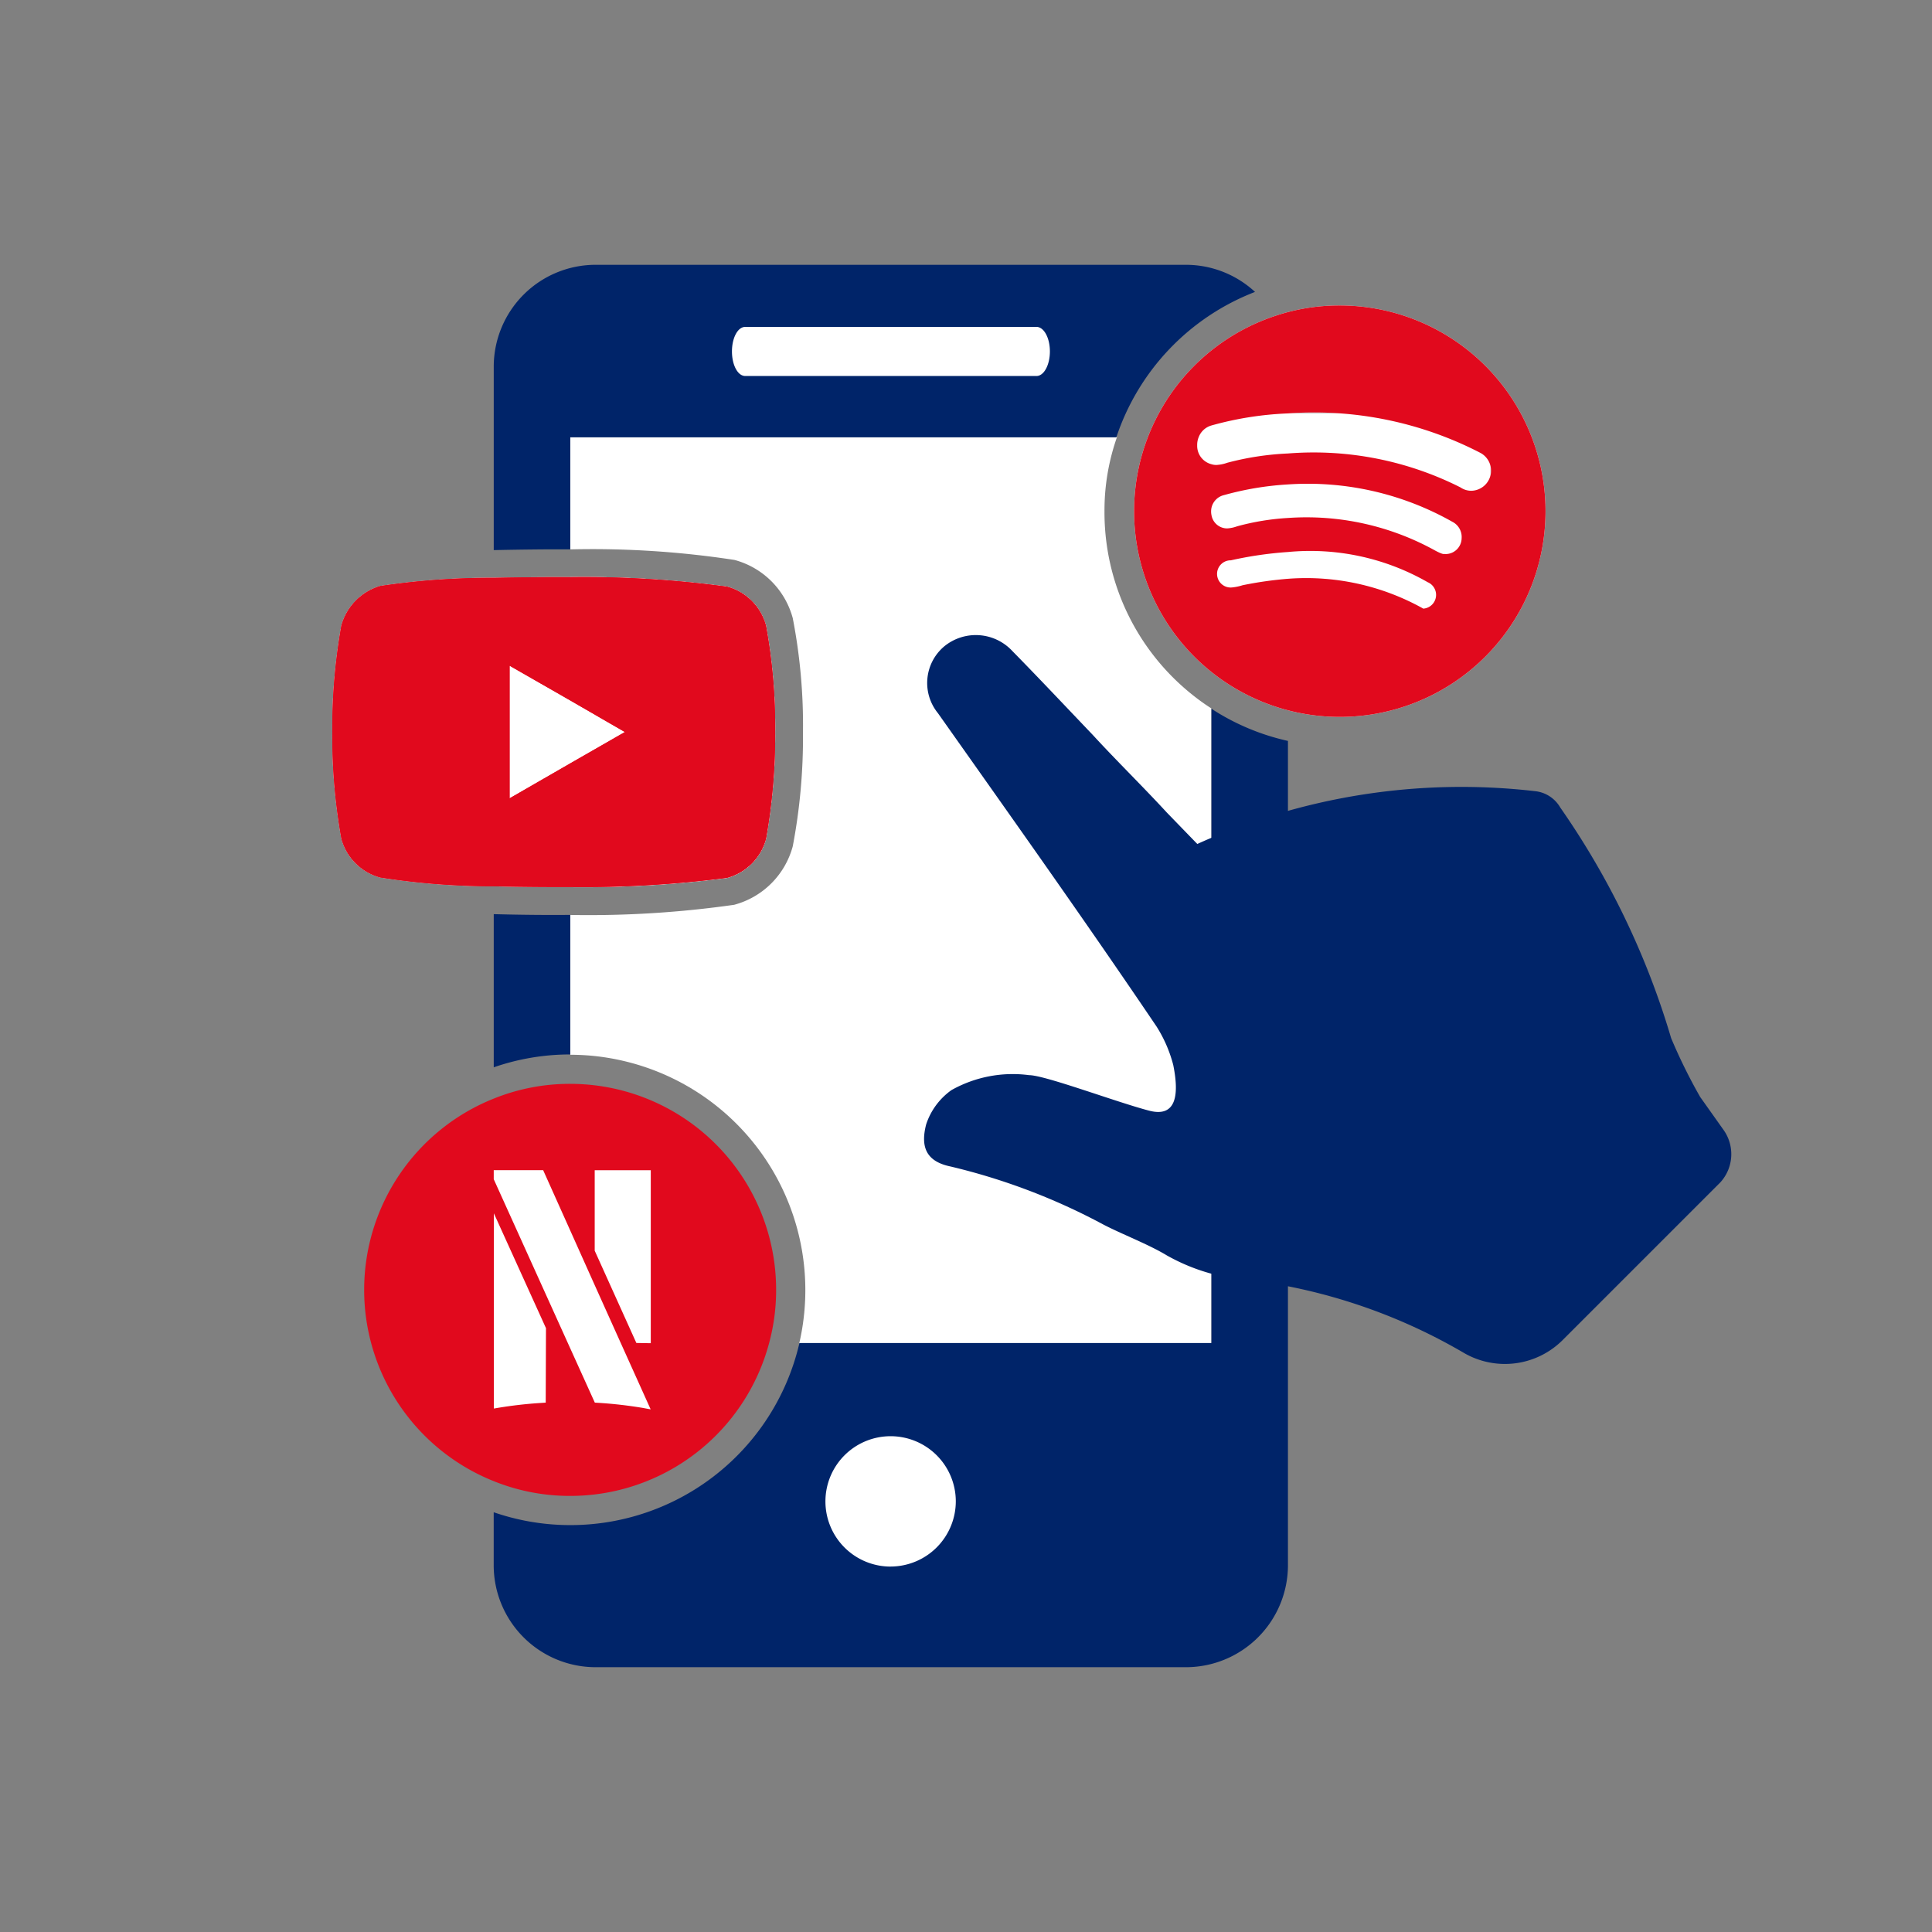 <svg id="f1bf58e6-c6cf-4493-8aa5-265cfb24b17c" data-name="Layer 1" xmlns="http://www.w3.org/2000/svg" viewBox="0 0 50 50"><rect x="0" y="0" width="50" height="50" fill="#808080" stroke="none"/><g id="fa432ac8-ad9c-49b2-aec5-eadd35ade694" data-name="b531087f-0f68-4b8e-9d37-358256e5f1e5"><g id="ae688e51-eeb7-42c7-a9a5-b9ee5e3a393b" data-name="f8fb363c-75f7-4784-9804-65afe0621ad1"><rect x="18.347" y="7.906" width="9.436" height="2.116" fill="#fff"/><rect x="20.541" y="36.935" width="5.582" height="4.32" fill="#fff"/><rect x="30.688" y="10.69" width="7.889" height="5.397" fill="#fff"/><rect x="12.247" y="29.928" width="5.38" height="7.239" fill="#fff"/><path d="M18.814,22.723a28.924,28.924,0,0,1-4.055.237V14.936a27.486,27.486,0,0,1,4.055.246,1.431,1.431,0,0,1,1.01,1.01,14.4,14.4,0,0,1,.237,2.765,15.072,15.072,0,0,1-.237,2.756A1.433,1.433,0,0,1,18.814,22.723Z" fill="#fff"/><path d="M31.349,18.333V34.767H20.684a6.091,6.091,0,0,0-4.556-7.312,6.01,6.01,0,0,0-1.369-.158V23.679h.009A26.614,26.614,0,0,0,19,23.416,2.142,2.142,0,0,0,20.517,21.9a15.027,15.027,0,0,0,.264-2.94A14.528,14.528,0,0,0,20.517,16a2.133,2.133,0,0,0-1.509-1.509,24.266,24.266,0,0,0-4.24-.273h-.009V11.311H28.908a5.718,5.718,0,0,0-.324,1.922A6.036,6.036,0,0,0,30.883,18,5.636,5.636,0,0,0,31.349,18.333Z" fill="#fff"/><path d="M14.33,23.679c-.153,0-.786,0-1.552-.021v3.964a6.039,6.039,0,0,1,1.98-.333V23.677C14.545,23.679,14.4,23.679,14.33,23.679Zm17.023-5.336V34.758H20.689a6.085,6.085,0,0,1-7.3,4.555,6.193,6.193,0,0,1-.612-.176v1.369a2.639,2.639,0,0,0,2.638,2.641H30.692a2.641,2.641,0,0,0,2.64-2.641V19.175A6.008,6.008,0,0,1,31.353,18.343Zm-8.3,22.2a1.687,1.687,0,1,1,1.683-1.691v0A1.69,1.69,0,0,1,23.057,40.542ZM30.69,6.853H15.418a2.638,2.638,0,0,0-2.64,2.638v4.746c.766-.017,1.4-.02,1.552-.02h.428v-2.9H28.891A6.091,6.091,0,0,1,32.48,7.555,2.634,2.634,0,0,0,30.69,6.853ZM26.828,9.731H19.287c-.194,0-.344-.284-.344-.636s.15-.635.344-.635h7.537c.192,0,.347.283.347.635s-.155.636-.347.636Z" fill="#002469"/><path d="M44.61,29.249a1.082,1.082,0,0,1-.088,1.351l-4.094,4.094a2.115,2.115,0,0,1-2.575.3,14.594,14.594,0,0,0-5.509-1.865h0a5.033,5.033,0,0,1-2.148-.64c-.475-.288-1.171-.552-1.645-.8a16.289,16.289,0,0,0-3.95-1.5c-.609-.126-.79-.48-.632-1.09a1.762,1.762,0,0,1,.656-.888,3.24,3.24,0,0,1,2.009-.386c.408,0,2.265.7,3.106.919.726.189.771-.449.624-1.18a3.477,3.477,0,0,0-.434-1c-1.839-2.721-3.744-5.4-5.656-8.107a1.237,1.237,0,0,1,.164-1.73,1.289,1.289,0,0,1,1.761.121c.7.713,1.372,1.428,2.083,2.173.627.682,1.286,1.324,1.914,2.006l.79.815a16.56,16.56,0,0,1,8.756-1.365.853.853,0,0,1,.637.421,20.643,20.643,0,0,1,2.87,5.969A14.02,14.02,0,0,0,44,28.389Z" fill="#002469"/><path d="M34.668,7.906a5.2,5.2,0,0,0-1.686.276,5.324,5.324,0,1,0,1.686-.276Zm2.163,7.843a6.208,6.208,0,0,0-3.5-.77,9.656,9.656,0,0,0-1.173.167,1.312,1.312,0,0,1-.256.055.352.352,0,1,1-.047-.7h0a9.8,9.8,0,0,1,1.476-.215,6.109,6.109,0,0,1,3.617.781.357.357,0,0,1-.117.685Zm.579-1.41c-.049-.011-.036.032-.263-.088a6.875,6.875,0,0,0-3.815-.846,6.377,6.377,0,0,0-1.316.216.9.9,0,0,1-.257.054.411.411,0,0,1-.406-.344v-.19a.433.433,0,0,1,.325-.33,7.843,7.843,0,0,1,1.653-.275,7.594,7.594,0,0,1,4.254.965.44.44,0,0,1,.242.423.416.416,0,0,1-.416.415Zm.665-1.638a.494.494,0,0,1-.278-.087,8.43,8.43,0,0,0-4.466-.878,7.37,7.37,0,0,0-1.569.24.983.983,0,0,1-.278.057.385.385,0,0,1-.131-.019.49.49,0,0,1-.37-.488.535.535,0,0,1,.04-.216.5.5,0,0,1,.333-.3,8.57,8.57,0,0,1,1.975-.311A9.358,9.358,0,0,1,38.3,11.714a.521.521,0,0,1-.221.987Z" fill="#fff"/><path d="M34.668,7.906a5.2,5.2,0,0,0-1.686.276,5.324,5.324,0,1,0,1.686-.276Zm2.163,7.843a6.208,6.208,0,0,0-3.5-.77,9.656,9.656,0,0,0-1.173.167,1.312,1.312,0,0,1-.256.055.352.352,0,1,1-.047-.7h0a9.8,9.8,0,0,1,1.476-.215,6.109,6.109,0,0,1,3.617.781.357.357,0,0,1-.117.685Zm.579-1.41c-.049-.011-.036.032-.263-.088a6.875,6.875,0,0,0-3.815-.846,6.377,6.377,0,0,0-1.316.216.9.9,0,0,1-.257.054.411.411,0,0,1-.406-.344.458.458,0,0,1,0-.188.432.432,0,0,1,.325-.33,7.845,7.845,0,0,1,1.653-.276,7.6,7.6,0,0,1,4.254.966.44.44,0,0,1,.242.423A.416.416,0,0,1,37.41,14.339Zm.665-1.638a.494.494,0,0,1-.278-.087,8.43,8.43,0,0,0-4.466-.878,7.37,7.37,0,0,0-1.569.24.983.983,0,0,1-.278.057.385.385,0,0,1-.131-.019.49.49,0,0,1-.37-.488.535.535,0,0,1,.04-.216.5.5,0,0,1,.333-.3,8.57,8.57,0,0,1,1.975-.311A9.358,9.358,0,0,1,38.3,11.714a.521.521,0,0,1-.221.987Z" fill="#e1091d"/><rect x="11.783" y="16.086" width="5.6" height="5.978" fill="#fff"/><path d="M12.5,16.806v4.538h4.161V16.806Zm2.256,2.95-1.571.905V17.228l1.571.9,1.413.817Z" fill="#fff"/><path d="M19.824,16.192a1.431,1.431,0,0,0-1.01-1.01,27.486,27.486,0,0,0-4.055-.246h-.43s-.694,0-1.554.018a19.188,19.188,0,0,0-2.932.211,1.483,1.483,0,0,0-1.009,1.027A14.977,14.977,0,0,0,8.6,18.948,14.977,14.977,0,0,0,8.834,21.7a1.43,1.43,0,0,0,1.009,1.01,18.936,18.936,0,0,0,2.932.228c.86.018,1.554.018,1.554.018h.43a28.924,28.924,0,0,0,4.055-.237,1.433,1.433,0,0,0,1.01-1.01,15.072,15.072,0,0,0,.237-2.756A14.4,14.4,0,0,0,19.824,16.192Zm-5.065,3.564-1.571.905V17.228l1.571.9,1.413.817Z" fill="#fff"/><path d="M19.824,16.192a1.431,1.431,0,0,0-1.01-1.01,27.486,27.486,0,0,0-4.055-.246h-.43s-.694,0-1.554.018a19.188,19.188,0,0,0-2.932.211,1.483,1.483,0,0,0-1.009,1.027A14.977,14.977,0,0,0,8.6,18.948,14.977,14.977,0,0,0,8.834,21.7a1.43,1.43,0,0,0,1.009,1.01,18.936,18.936,0,0,0,2.932.228c.86.018,1.554.018,1.554.018h.43a28.924,28.924,0,0,0,4.055-.237,1.433,1.433,0,0,0,1.01-1.01,15.072,15.072,0,0,0,.237-2.756A14.4,14.4,0,0,0,19.824,16.192Zm-5.065,3.564-1.571.905V17.228l1.571.9,1.413.817Z" fill="#fff"/><path d="M19.824,16.192a1.431,1.431,0,0,0-1.01-1.01,27.486,27.486,0,0,0-4.055-.246h-.43s-.694,0-1.554.018a19.188,19.188,0,0,0-2.932.211,1.483,1.483,0,0,0-1.009,1.027A14.977,14.977,0,0,0,8.6,18.948,14.977,14.977,0,0,0,8.834,21.7a1.43,1.43,0,0,0,1.009,1.01,18.936,18.936,0,0,0,2.932.228c.86.018,1.554.018,1.554.018h.43a28.924,28.924,0,0,0,4.055-.237,1.433,1.433,0,0,0,1.01-1.01,15.072,15.072,0,0,0,.237-2.756A14.4,14.4,0,0,0,19.824,16.192Zm-5.065,3.564-1.571.905V17.228l1.571.9,1.413.817Z" fill="#e1091d"/><path d="M19.824,16.192a1.431,1.431,0,0,0-1.01-1.01,27.486,27.486,0,0,0-4.055-.246h-.43s-.694,0-1.554.018a19.188,19.188,0,0,0-2.932.211,1.483,1.483,0,0,0-1.009,1.027A14.977,14.977,0,0,0,8.6,18.948,14.977,14.977,0,0,0,8.834,21.7a1.43,1.43,0,0,0,1.009,1.01,18.936,18.936,0,0,0,2.932.228c.86.018,1.554.018,1.554.018h.43a28.924,28.924,0,0,0,4.055-.237,1.433,1.433,0,0,0,1.01-1.01,15.072,15.072,0,0,0,.237-2.756A14.4,14.4,0,0,0,19.824,16.192Zm-5.065,3.564-1.571.905V17.228l1.571.9,1.413.817Z" fill="#e1091d"/><path d="M14.758,28.05a5.245,5.245,0,0,0-1.98.382,5.33,5.33,0,0,0,0,9.9,5.245,5.245,0,0,0,1.98.382,5.325,5.325,0,0,0,5.145-3.95,5.239,5.239,0,0,0,.183-1.381A5.33,5.33,0,0,0,14.758,28.05ZM14.123,36.3l-.17.011c-.357.024-.717.066-1.072.125l-.1.017V31.4l1.349,2.973Zm2.509.136a11.334,11.334,0,0,0-1.132-.13l-.106-.006-.69-1.524-1.926-4.258v-.234h1.279l.7,1.56.5,1.116.131.292.679,1.509.772,1.713Zm-.163-1.68-1.078-2.388V30.285h1.451v4.477Z" fill="#e1091d"/></g></g></svg>